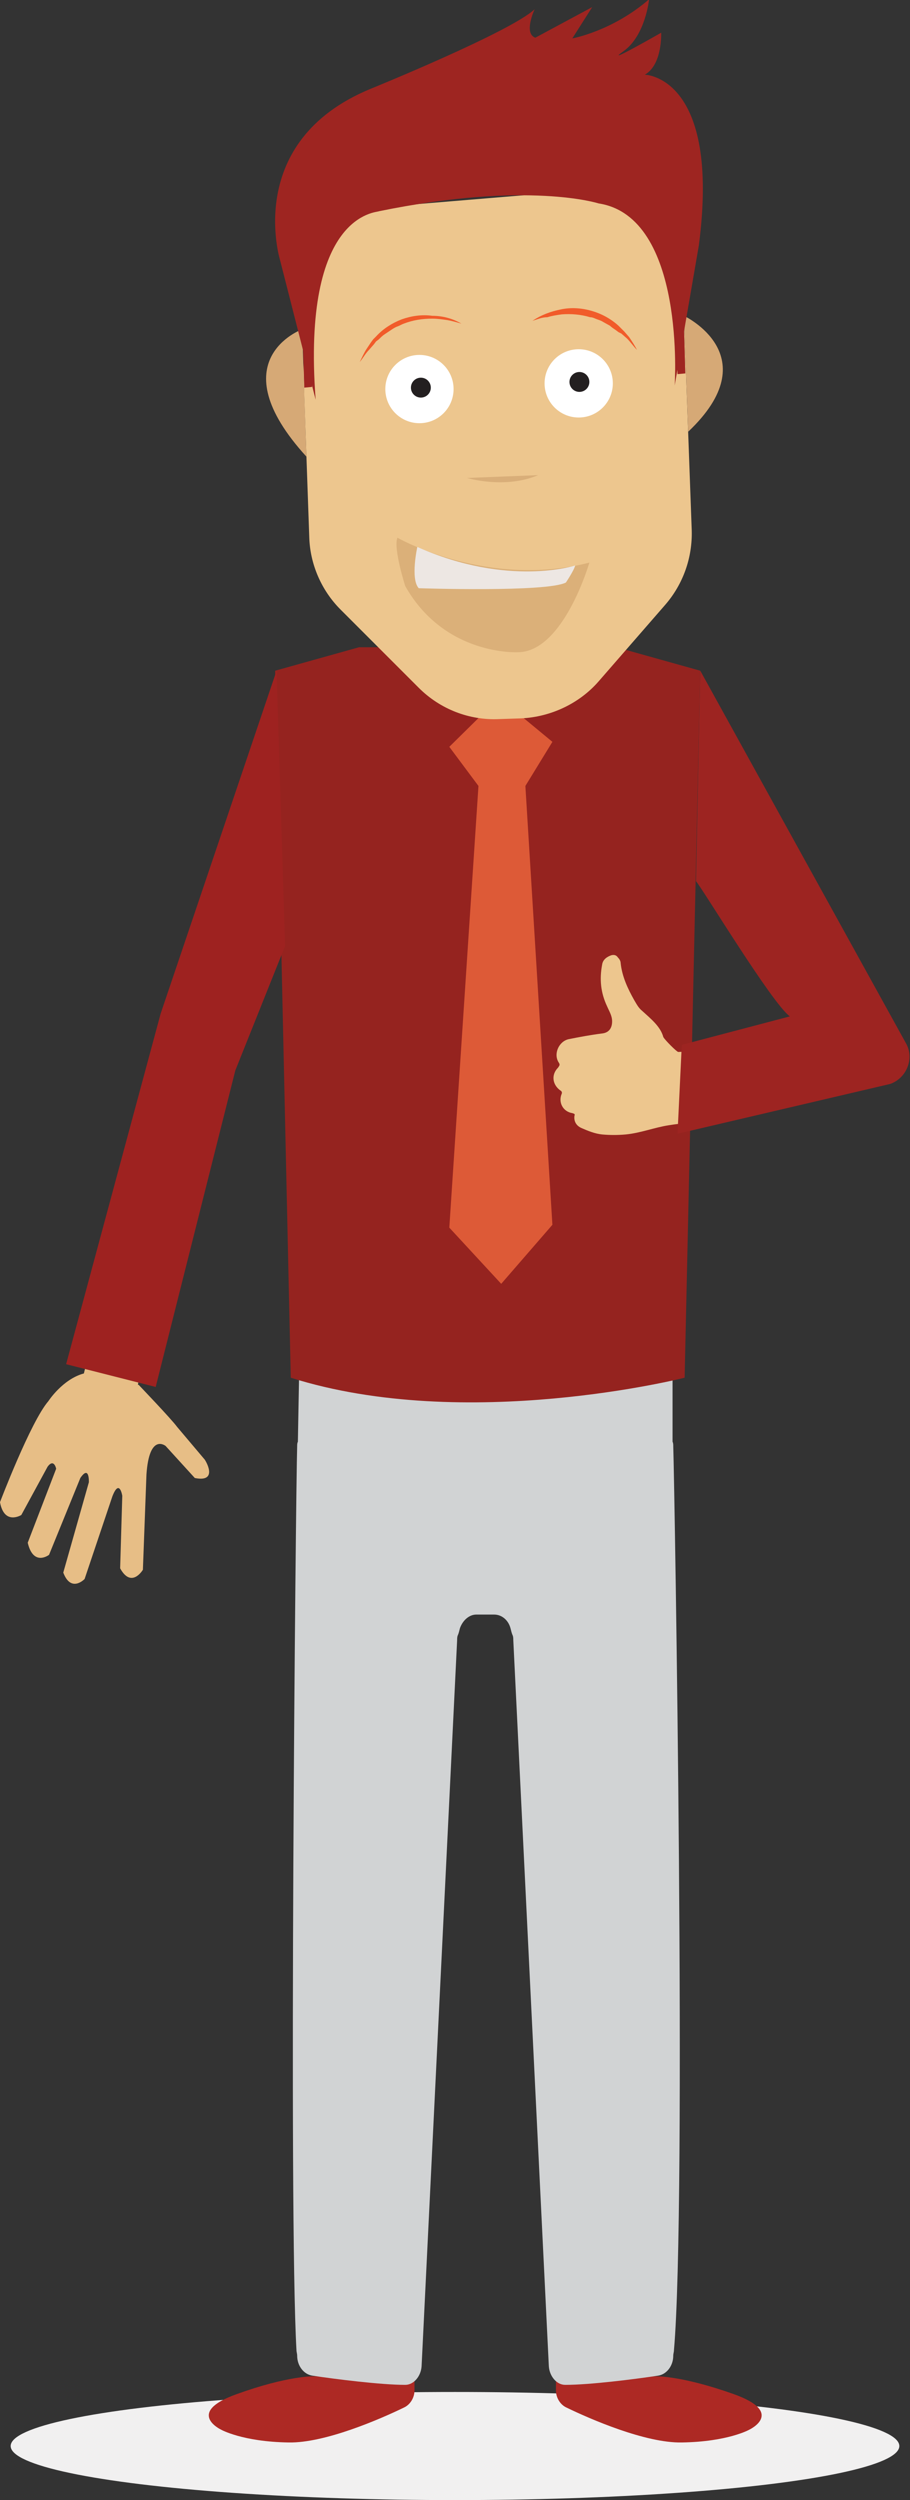 <?xml version="1.0" encoding="utf-8"?>
<!-- Generator: Adobe Illustrator 22.0.1, SVG Export Plug-In . SVG Version: 6.00 Build 0)  -->
<svg version="1.1" id="Layer_1" xmlns="http://www.w3.org/2000/svg" xmlns:xlink="http://www.w3.org/1999/xlink" x="0px" y="0px"
	 width="128px" height="351.5px" viewBox="0 0 128 351.5" style="enable-background:new 0 0 128 351.5;" xml:space="preserve">
<rect x="0" y="0" width="128" height="351.5" fill="#333333" stroke="none"/>
<style type="text/css">
	.st0{fill:#F1F0F0;}
	.st1{fill:#AD2924;}
	.st2{fill:#D1D3D4;}
	.st3{fill:#95231F;}
	.st4{fill:#DD5A37;}
	.st5{fill:#EDC68E;}
	.st6{fill:#9D2421;}
	.st7{fill:#D6A976;}
	.st8{fill:#DBB079;}
	.st9{fill:#EDE7E3;}
	.st10{fill:#FFFFFF;}
	.st11{fill:#231F20;}
	.st12{fill:#F15B2A;}
	.st13{fill:#D9AE79;}
	.st14{fill:#9E2521;}
	.st15{fill:#E7BE86;}
	.st16{fill:#9E2220;}
	.st17{fill:#E15D39;}
</style>
<g>
	<ellipse class="st0" cx="64" cy="343.9" rx="62.5" ry="7.6"/>
	<g>
		<g>
			<path class="st1" d="M92.3,334.1L78.2,334v2.1c0,1,0.6,2,1.5,2.4c3.3,1.6,11.1,5,16.2,4.9c6.5-0.1,9.5-1.8,9.5-1.8s5.1-2.4-2.2-5
				C95.9,334,92.3,334.1,92.3,334.1z"/>
			<path class="st1" d="M44.1,334.1l14.2-0.1v2.1c0,1-0.6,2-1.5,2.4c-3.3,1.6-11.1,5-16.2,4.9c-6.5-0.1-9.5-1.8-9.5-1.8
				s-5.1-2.4,2.2-5C40.5,334,44.1,334.1,44.1,334.1z"/>
			<path class="st2" d="M94.6,202.7c0.1,0.2,0.1,0.4,0.1,0.6c0.2,6.5,1.9,106.5,0.1,127.1c0,0.3-0.1,0.5-0.1,0.8l0,0
				c0,1.4-0.9,2.6-2.1,2.8c-3.3,0.5-9.6,1.3-13.1,1.3c-1.2,0-2.2-1.2-2.3-2.6l-5-102.1c0-0.2,0-0.5-0.1-0.7c-0.1-0.2-0.2-0.6-0.3-1
				c-0.3-1.1-1.2-1.9-2.3-1.9H67c-1,0-1.9,0.8-2.3,1.9c-0.1,0.4-0.2,0.8-0.3,1c-0.1,0.2-0.1,0.5-0.1,0.7l-5,102.1
				c-0.1,1.4-1.1,2.6-2.3,2.6c-3.4,0-9.8-0.8-13.1-1.3c-1.2-0.2-2.1-1.4-2.1-2.8l0,0c0-0.3-0.1-0.5-0.1-0.8
				c-1.1-19.3-0.1-120.6,0.1-127.1c0-0.2,0-0.4,0.1-0.6l0.2-11h52.5L94.6,202.7z"/>
		</g>
		<path class="st1" d="M47.8,322.7"/>
		<path class="st3" d="M40.9,193.7l-2.2-99.4L50.5,91h36.2l11.8,3.3l-2.2,99.4C96.3,193.7,65.6,201.5,40.9,193.7z"/>
		<polygon class="st4" points="67.3,110.5 63.2,105 70.2,98.1 77.7,104.3 73.9,110.5 77.7,172.2 70.5,180.5 63.2,172.6 		"/>
		<g>
			<path class="st5" d="M93.3,145.8c-0.4-1.5-1.8-2.6-3-3.7c-0.5-0.4-0.8-1-1.1-1.5c-0.9-1.6-1.7-3.3-1.9-5.2c0-0.3-0.2-0.6-0.4-0.8
				c-0.2-0.3-0.5-0.4-0.9-0.3c-0.6,0.2-1.2,0.6-1.3,1.3c-0.4,2.1-0.2,4,0.7,5.9c0.3,0.7,0.7,1.3,0.7,2.1c0,1-0.5,1.6-1.4,1.7
				c-1.6,0.2-3.2,0.5-4.7,0.8c-1.4,0.3-2.2,2.1-1.4,3.3c0.2,0.3,0.1,0.4-0.1,0.7c-1,1-0.8,2.4,0.3,3.2c0.2,0.1,0.3,0.3,0.2,0.5
				c-0.5,1.2,0.2,2.5,1.5,2.7c0.3,0.1,0.4,0.1,0.3,0.4c-0.1,0.8,0.3,1.4,1,1.7c0.9,0.4,1.9,0.8,2.9,0.9c1.1,0.1,2.2,0.1,3.3,0
				c2.1-0.2,4.1-1,6.1-1.3c1.8-0.3,3.7-0.4,5.6-0.4c0.8,0,1.7,0,2.5-0.1c0.3,0,0.4-0.1,0.4-0.4c0-0.6-0.1-1.2-0.1-1.8
				c-0.1-2.4-0.3-4.9-0.4-7.3c0-0.6,0-0.6-0.6-0.6c-0.3,0-0.5,0-0.8,0.1c0,0-5.1,0.2-5.3,0.2S93.5,146.2,93.3,145.8z"/>
		</g>
		<g>
			<path class="st6" d="M95.9,146.9l-0.6,12.5l29.9-7c2.3-0.8,3.4-3.5,2.3-5.6L98.5,94.3l-0.6,29.6l0,0c0.9,1,10.7,17.2,13.2,19
				L95.9,146.9z"/>
		</g>
		<g>
			<g>
				<g>
					<path class="st7" d="M42.5,46.3c0,0-11.8,4.3,0.6,17.9L42.5,46.3z"/>
					<path class="st5" d="M79.1,27l-27.7,2.3c-6.5,2.1-8.9,16.6-8.7,23.4l0.8,22.8c0.1,3.8,1.7,7.5,4.4,10.2l11,11
						c3,3,7.1,4.6,11.3,4.4l3.1-0.1c4.2-0.2,8.2-2.1,10.9-5.2L93.6,85c2.5-2.9,3.8-6.6,3.7-10.4l-1.1-30.2
						C95.8,34.3,88.6,24,79.1,27z"/>
					<path class="st7" d="M96.2,44.4c0,0,11.9,5.6,0.6,16.3L96.2,44.4z"/>
					<path class="st8" d="M55.9,75.6c0,0,12.6,7.2,27,3.5c0,0-3.6,12.5-10,12.6c0,0-10.3,0.6-15.9-9.3C57,82.4,55.3,77.1,55.9,75.6z
						"/>
					<path class="st9" d="M58.7,76.9c0,0-1,4.5,0.2,5.8c0,0,18,0.6,20.7-0.8c0,0,1.2-1.8,1.3-2.4C81,79.5,71.5,82.6,58.7,76.9z"/>
					<circle class="st10" cx="59" cy="54.7" r="4.8"/>
					<circle class="st11" cx="59.2" cy="54.5" r="1.4"/>
					<circle class="st10" cx="81.4" cy="53.9" r="4.8"/>
					<circle class="st11" cx="81.5" cy="53.7" r="1.4"/>
					<g>
						<path class="st12" d="M64.9,45.5c-0.7-0.2-1.4-0.4-2-0.5c-0.7-0.1-1.4-0.2-2.1-0.2c-1.4,0-2.7,0.2-4,0.7
							c-0.3,0.1-0.6,0.3-0.9,0.4c-0.3,0.1-0.6,0.3-0.9,0.5l-0.9,0.6c-0.3,0.2-0.5,0.4-0.8,0.7l-0.4,0.3l-0.3,0.4l-0.7,0.8
							c-0.5,0.5-0.8,1.1-1.3,1.7c0.3-0.6,0.6-1.3,1-1.9l0.6-0.9l0.3-0.4l0.4-0.4c1-1.1,2.3-1.9,3.6-2.4c1.4-0.5,2.9-0.7,4.3-0.5
							C62.3,44.4,63.7,44.8,64.9,45.5z"/>
					</g>
					<g>
						<path class="st12" d="M74.9,45.1c1.2-0.8,2.5-1.3,4-1.6c1.4-0.3,2.9-0.2,4.3,0.2c1.4,0.4,2.7,1.1,3.8,2.1l0.4,0.4l0.4,0.4
							l0.7,0.8c0.4,0.6,0.8,1.2,1.1,1.8c-0.5-0.5-0.9-1.1-1.4-1.6l-0.8-0.7L87,46.7l-0.4-0.3c-0.3-0.2-0.6-0.4-0.8-0.6l-0.9-0.5
							c-0.3-0.2-0.6-0.3-0.9-0.4c-0.3-0.1-0.6-0.3-1-0.3c-1.3-0.4-2.7-0.5-4-0.4c-0.7,0.1-1.4,0.2-2,0.4
							C76.2,44.6,75.6,44.9,74.9,45.1z"/>
					</g>
					<path class="st13" d="M65.7,67.2c0,0,5.3,1.6,10-0.4"/>
					<polygon class="st14" points="95.1,46.2 95.3,52.6 96.4,52.5 96.2,45.6 					"/>
					<polygon class="st14" points="42.6,48.1 42.8,54.5 43.9,54.4 43.7,47.5 					"/>
					<path class="st14" d="M44.4,56.2l-5-19.6c0,0-5.2-16.7,12.7-24.1c0,0,19.7-8,23.1-11.2c0,0-1.6,3.4,0.1,4l8-4.3l-2.8,4.4
						c0,0,5.6-1,10.8-5.5c0,0-0.5,5.1-3.6,7.3c-3.1,2.2,5.3-2.6,5.3-2.6s0.2,4.5-2.3,5.9c0,0,10.7,0.2,7.6,24l-3.4,19.7
						c0,0,1.6-23.7-10.7-25.6c0,0-9.9-3.2-30.9,1.1C53.1,29.9,42.4,29.8,44.4,56.2z"/>
				</g>
			</g>
		</g>
		<path class="st15" d="M27.4,207.8l-4.1-4.5c0,0-2.3-1.9-2.7,4l-0.5,13.4c0,0-1.6,2.7-3.2-0.2l0.3-10.2c0,0-0.4-2.5-1.4,0.1
			l-3.9,11.6c0,0-1.9,2-3-0.9l3.6-12.7c0,0,0.1-2.5-1.2-0.6l-4.4,10.8c0,0-2.2,1.7-3-1.7l4-10.4c0,0-0.3-1.5-1.2-0.3L3,213
			c0,0-2.4,1.5-3-1.8c0,0,4.3-11.3,6.8-14.2c0,0,2-3.1,5-3.9l0.6-2.5l7.2,2.8l-0.2,1.3l0.1,0c0,0,4.6,4.8,5.4,5.9l3.8,4.5
			C28.8,205.1,30.9,208.5,27.4,207.8z"/>
		<polygon class="st16" points="38.9,94.3 40.1,133 33.1,150.5 21.9,195 9.3,191.8 22.6,142.5 		"/>
	</g>
	<path class="st17" d="M37.3,126.8"/>
</g>
</svg>
